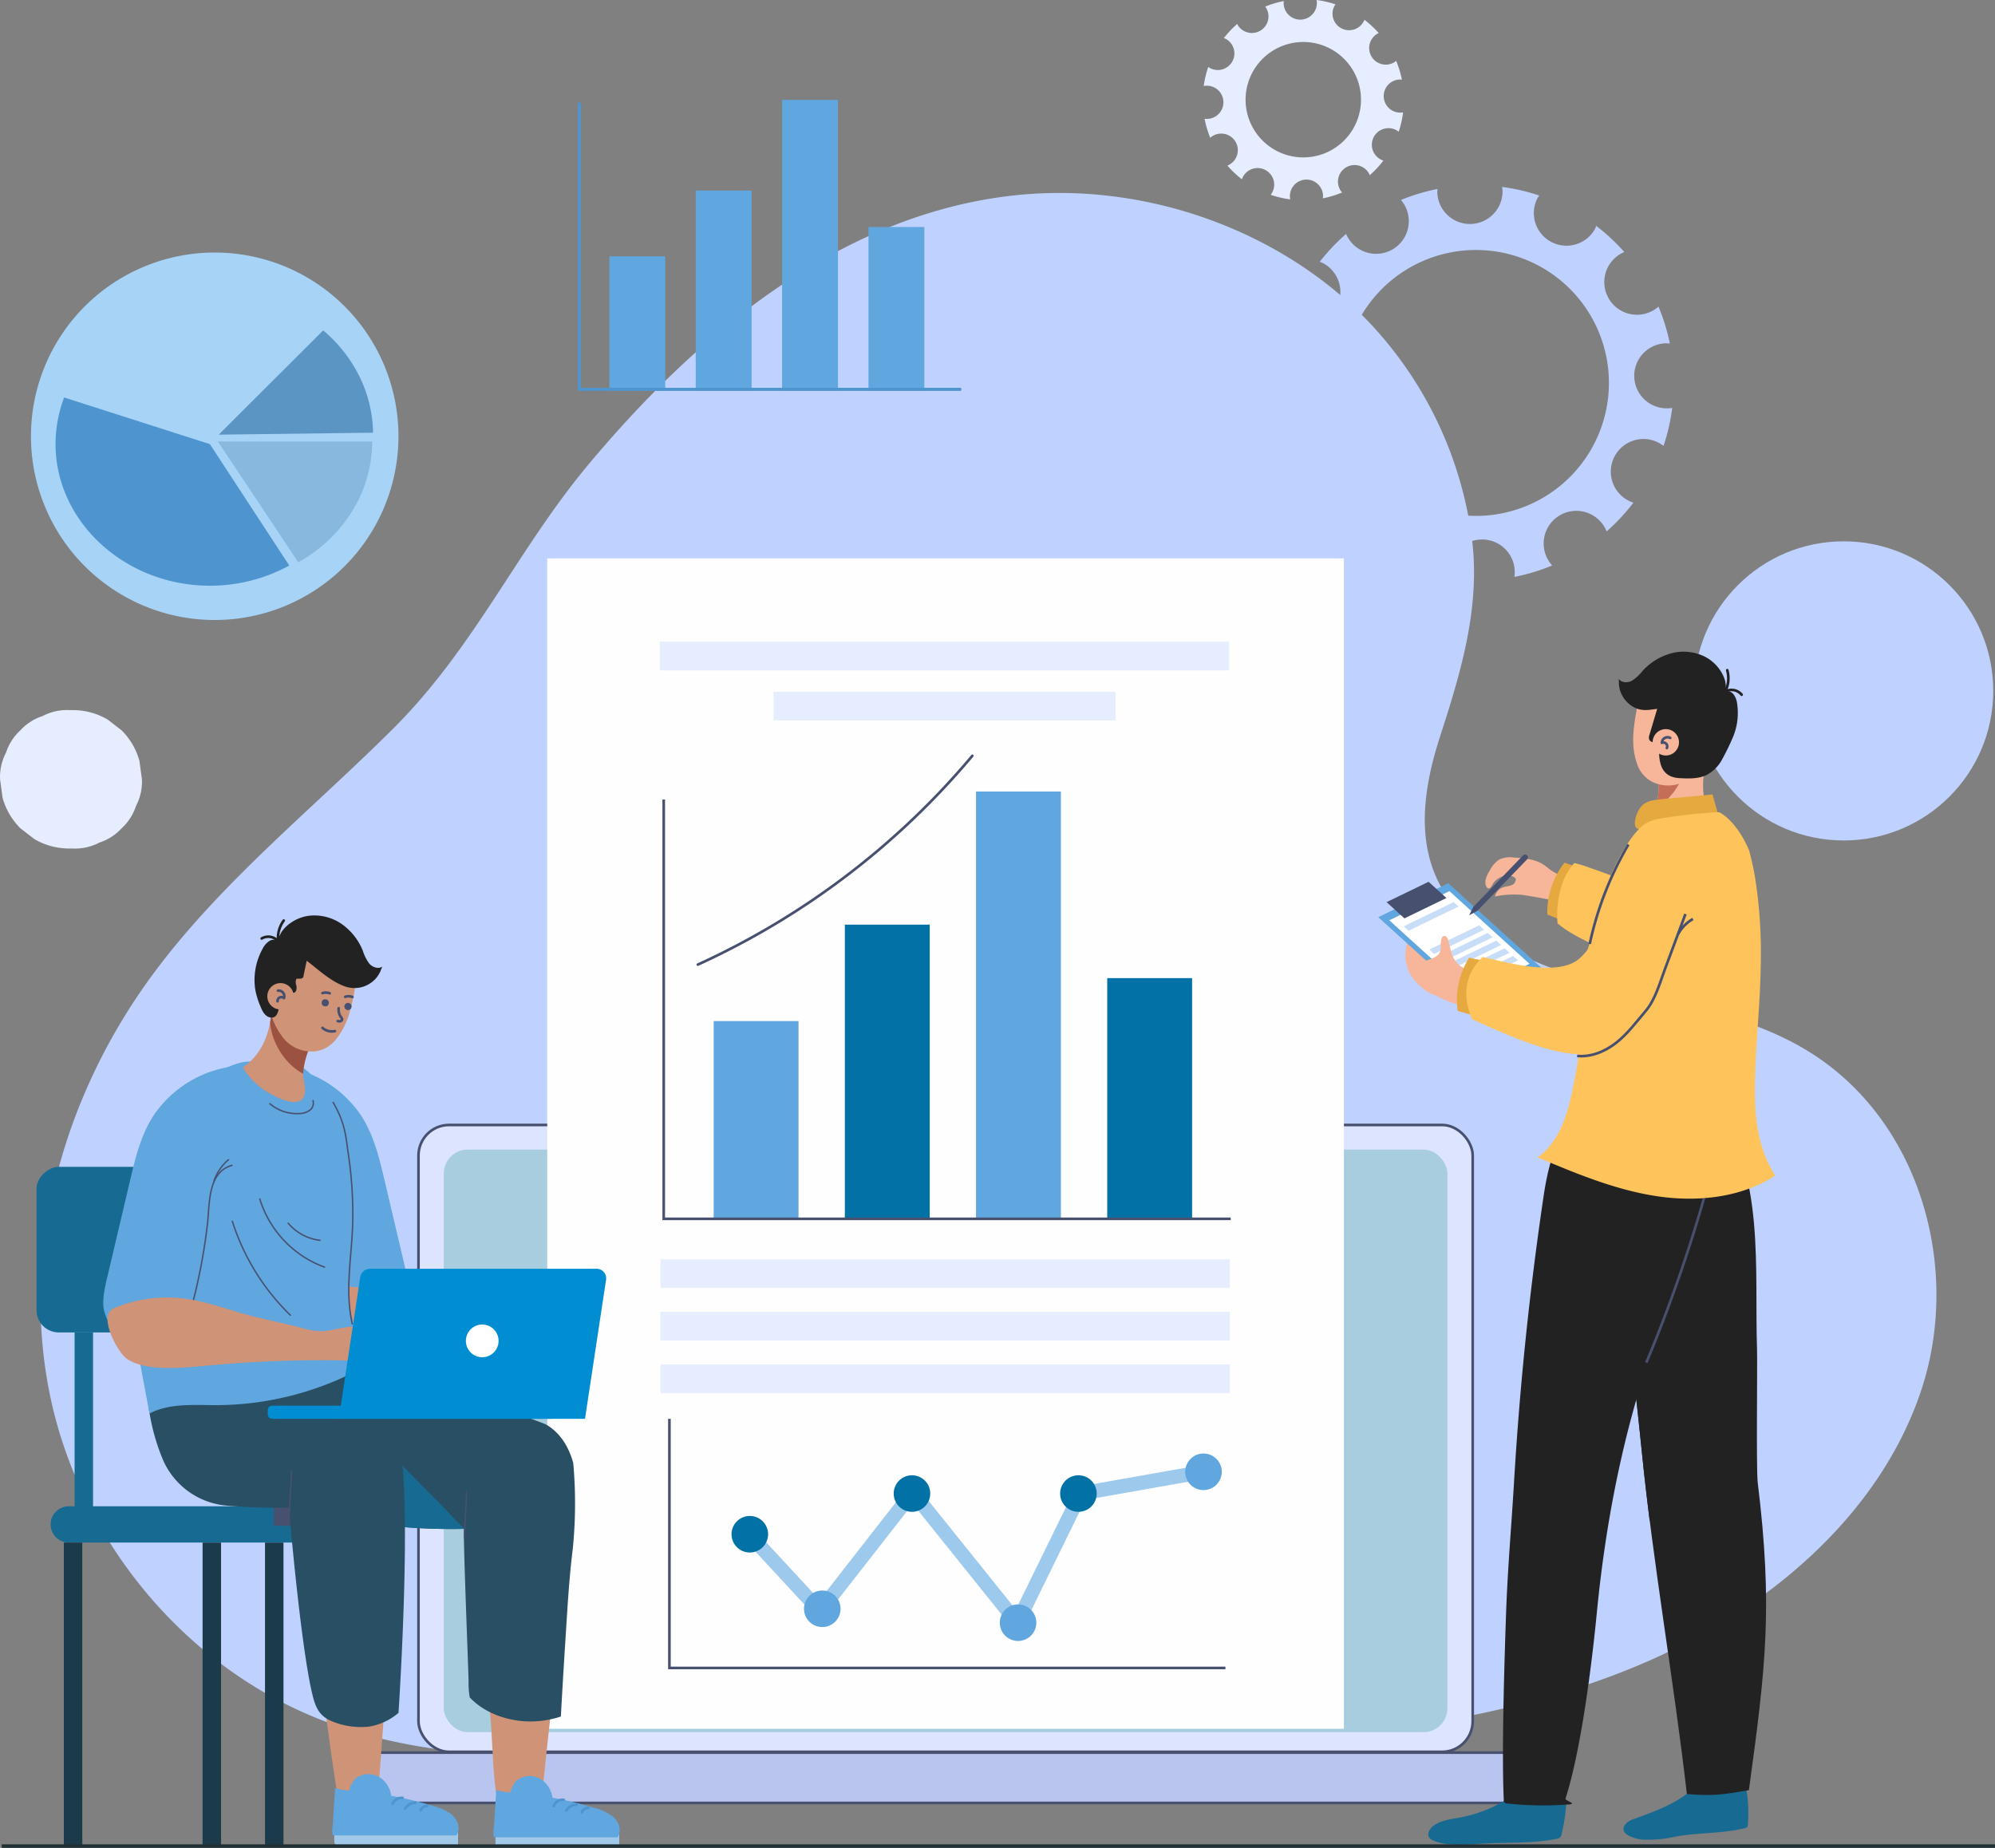 <svg xmlns="http://www.w3.org/2000/svg" width="570" height="528" viewBox="0 0 570 528">
  <rect x="0" y="0" width="570" height="528" fill="#808080" stroke="none"/>
  <g id="Power_BI_Development_About" transform="translate(-215 -3042)">
    <g id="Group_314870" data-name="Group 314870" transform="translate(215 3042)">
      <g id="Group_314789" data-name="Group 314789" transform="translate(0 55.142)">
        <path id="Path_143901" data-name="Path 143901" d="M556.061,341.038c-.212-.127-.426-.253-.641-.377-15.179-8.836-33.068-12.239-50.318-16.493-16.02-3.952-34.013-9.263-46.317-20.939-14.955-14.191-12.871-33.739-7.119-51.511,6.036-18.65,11.735-37.428,9.064-57.232a110.623,110.623,0,0,0-29.344-61.27c-25.05-26.268-63.859-40.193-101.037-36.252-49.893,5.288-90.866,39.678-121.972,76.933-20.411,24.445-32.462,52.2-55.742,75.418-23.014,22.945-48.869,43.623-68.24,69.623-25.786,34.609-38.339,78.744-29.971,120.332s38.943,79.539,80.813,94.55c26.667,9.561,55.912,9.756,84.432,9.831,59.234.154,118.549.306,177.592-4.185,38.858-2.956,78.231-8.1,113.632-23.534s66.738-42.521,78.344-77.7C600.771,403.277,588.772,360.54,556.061,341.038Z" transform="translate(-40.256 -96.305)" fill="#bfd2ff"/>
        <path id="Path_143902" data-name="Path 143902" d="M82.9,222.887a19.77,19.77,0,0,0-5.087-8.728l-4-3.092a19.677,19.677,0,0,0-9.982-2.7h-.978a14.9,14.9,0,0,0-7.62,1.7,14.812,14.812,0,0,0-6.365,4.089,14.827,14.827,0,0,0-4.09,6.366,14.894,14.894,0,0,0-1.7,7.62q.354,2.629.707,5.257a19.754,19.754,0,0,0,5.087,8.729l4,3.092a19.7,19.7,0,0,0,9.983,2.7h.978a14.9,14.9,0,0,0,7.62-1.7,14.832,14.832,0,0,0,6.365-4.089,14.827,14.827,0,0,0,4.09-6.366,14.9,14.9,0,0,0,1.7-7.62Q83.251,225.517,82.9,222.887Z" transform="translate(-43.057 -60.606)" fill="#e6edff"/>
        <circle id="Ellipse_5012" data-name="Ellipse 5012" cx="42.738" cy="42.738" r="42.738" transform="translate(484.025 99.536)" fill="#bfd2ff"/>
      </g>
      <g id="Group_314799" data-name="Group 314799" transform="translate(8.846)">
        <g id="Group_314792" data-name="Group 314792" transform="translate(335.071)">
          <g id="Group_314791" data-name="Group 314791">
            <g id="Group_314790" data-name="Group 314790">
              <path id="Path_143903" data-name="Path 143903" d="M326.747,54.784a28.5,28.5,0,0,0-5.315,1.6,4.309,4.309,0,0,1,.306.394A4.741,4.741,0,0,1,313.7,61.8a4.509,4.509,0,0,1-.241-.487,28.938,28.938,0,0,0-3.823,4.051,4.368,4.368,0,0,1,.492.2,4.742,4.742,0,0,1-4.449,8.376,4.642,4.642,0,0,1-.5-.335,28.456,28.456,0,0,0-1.3,5.46,4.817,4.817,0,0,1,.588-.08,4.744,4.744,0,1,1-.338,9.435,28.6,28.6,0,0,0,1.615,5.431,4.856,4.856,0,0,1,.533-.413,4.743,4.743,0,1,1,4.374,8.364,28.853,28.853,0,0,0,4.147,3.918,4.531,4.531,0,0,1,.273-.669,4.742,4.742,0,1,1,8.376,4.448,4.665,4.665,0,0,1-.431.646,28.476,28.476,0,0,0,5.579,1.308,4.735,4.735,0,1,1,9.377-1.079,4.8,4.8,0,0,1-.051.782,28.558,28.558,0,0,0,5.485-1.664,4.734,4.734,0,1,1,7.581-5.622,4.588,4.588,0,0,1,.334.676,28.867,28.867,0,0,0,3.89-4.175,4.663,4.663,0,0,1-.651-.266,4.744,4.744,0,1,1,5.03-7.985,28.507,28.507,0,0,0,1.263-5.522,4.732,4.732,0,1,1-.97-9.391,4.665,4.665,0,0,1,.625.041,28.432,28.432,0,0,0-1.646-5.368,4.613,4.613,0,0,1-.454.352,4.742,4.742,0,1,1-5.029-8.041,4.5,4.5,0,0,1,.506-.249,28.809,28.809,0,0,0-4.077-3.8,4.73,4.73,0,1,1-8.57-3.972,5.053,5.053,0,0,1,.291-.438,28.453,28.453,0,0,0-5.4-1.251,4.746,4.746,0,1,1-9.378.3Zm5,11.71a16.489,16.489,0,1,1-15.894,17.061A16.49,16.49,0,0,1,331.746,66.494Z" transform="translate(-303.879 -54.486)" fill="#e6edff"/>
            </g>
          </g>
        </g>
        <g id="Group_314794" data-name="Group 314794" transform="translate(0 72.159)">
          <path id="Path_144029" data-name="Path 144029" d="M52.5,0A52.5,52.5,0,1,1,0,52.5,52.5,52.5,0,0,1,52.5,0Z" fill="#a7d3f6"/>
          <g id="Group_314793" data-name="Group 314793" transform="translate(7.022 22.248)">
            <path id="Path_143904" data-name="Path 143904" d="M99.944,150.154,58.31,136.827a37.472,37.472,0,0,0-2.46,13.327c0,22.2,19.9,40.461,44.094,40.461a47.119,47.119,0,0,0,22.688-5.766Z" transform="translate(-55.85 -117.66)" fill="#4e95cf"/>
            <path id="Path_143905" data-name="Path 143905" d="M91.023,146.361,114,180.894a42.262,42.262,0,0,0,15.476-14.734,37.9,37.9,0,0,0,5.638-19.8Z" transform="translate(-44.644 -114.623)" fill="#88b8de"/>
            <path id="Path_143906" data-name="Path 143906" d="M91.214,152.081l44.09-.559a37.692,37.692,0,0,0-3.84-15.964,40.782,40.782,0,0,0-10.41-13.266Z" transform="translate(-44.583 -122.291)" fill="#5b95c4"/>
          </g>
        </g>
        <g id="Group_314795" data-name="Group 314795" transform="translate(156.702 28.54)">
          <rect id="Rectangle_164637" data-name="Rectangle 164637" width="15.963" height="38.371" transform="translate(8.555 44.692)" fill="#60a6df"/>
          <rect id="Rectangle_164638" data-name="Rectangle 164638" width="15.963" height="57.148" transform="translate(33.232 25.915)" fill="#60a6df"/>
          <rect id="Rectangle_164639" data-name="Rectangle 164639" width="15.963" height="83.063" transform="translate(57.91)" fill="#60a6df"/>
          <rect id="Rectangle_164640" data-name="Rectangle 164640" width="15.963" height="46.734" transform="translate(82.588 36.329)" fill="#60a6df"/>
          <path id="Path_143907" data-name="Path 143907" d="M168.607,76.738v81.909H277.7" transform="translate(-168.607 -75.936)" fill="none" stroke="#4e95cf" stroke-miterlimit="10" stroke-width="0.876"/>
        </g>
        <g id="Group_314798" data-name="Group 314798" transform="translate(356.916 53.412)">
          <g id="Group_314797" data-name="Group 314797">
            <g id="Group_314796" data-name="Group 314796">
              <path id="Path_143908" data-name="Path 143908" d="M365.407,95.581a55.976,55.976,0,0,0-10.45,3.138,9.161,9.161,0,0,1,.6.774,9.332,9.332,0,1,1-16.281,8.933,56.808,56.808,0,0,0-7.516,7.963,9.044,9.044,0,0,1,.965.394,9.323,9.323,0,0,1-8.745,16.468,9.147,9.147,0,0,1-.985-.658,56.036,56.036,0,0,0-2.551,10.737,9.321,9.321,0,1,1,.492,18.39,56.158,56.158,0,0,0,3.175,10.679,9.3,9.3,0,1,1,10.936,15,9.138,9.138,0,0,1-1.29.637,56.89,56.89,0,0,0,8.153,7.7,9.222,9.222,0,0,1,.538-1.316,9.323,9.323,0,1,1,16.468,8.746,9.469,9.469,0,0,1-.848,1.271,56.041,56.041,0,0,0,10.969,2.571,9.321,9.321,0,1,1,18.334-.583,56.18,56.18,0,0,0,10.786-3.273,9.325,9.325,0,1,1,15.561-9.725,56.837,56.837,0,0,0,7.648-8.207,9.327,9.327,0,1,1,8.61-16.227,56,56,0,0,0,2.483-10.857,9.3,9.3,0,1,1-1.908-18.463,9.035,9.035,0,0,1,1.229.079,56.081,56.081,0,0,0-3.236-10.554,9.1,9.1,0,0,1-.893.692,9.331,9.331,0,1,1-8.893-16.3,56.632,56.632,0,0,0-8.014-7.47,8.793,8.793,0,0,1-.382.938A9.323,9.323,0,0,1,393.9,98.316a9.215,9.215,0,0,1,.574-.861,56.082,56.082,0,0,0-10.624-2.462,8.89,8.89,0,0,1,.128.941,9.322,9.322,0,1,1-18.633.661A8.88,8.88,0,0,1,365.407,95.581Zm9.632,17.453a37.993,37.993,0,1,1-36.625,39.314A37.994,37.994,0,0,1,375.04,113.034Z" transform="translate(-320.446 -94.993)" fill="#bfd2ff"/>
            </g>
          </g>
        </g>
      </g>
      <g id="Group_314832" data-name="Group 314832" transform="translate(97.267 73.215)">
        <g id="Group_314812" data-name="Group 314812" transform="translate(0 248.232)">
          <rect id="Rectangle_164641" data-name="Rectangle 164641" width="301.209" height="179.119" rx="8.74" transform="translate(22.297)" fill="#dce4ff" stroke="#485070" stroke-miterlimit="10" stroke-width="0.75"/>
          <path id="Path_143925" data-name="Path 143925" d="M462.6,434.281H116.8a14.377,14.377,0,0,0,14.377,14.377H448.223A14.378,14.378,0,0,0,462.6,434.281Z" transform="translate(-116.798 -254.934)" fill="#bac5ef" stroke="#485070" stroke-miterlimit="10" stroke-width="0.75"/>
          <rect id="Rectangle_164642" data-name="Rectangle 164642" width="286.751" height="166.462" rx="6.83" transform="translate(29.526 7.035)" fill="#a7cddf"/>
        </g>
        <path id="Path_143926" data-name="Path 143926" d="M252.042,301.359a2.232,2.232,0,1,1-2.232-2.232A2.232,2.232,0,0,1,252.042,301.359Z" transform="translate(-75.133 -49.76)" fill="#333"/>
        <g id="Group_314826" data-name="Group 314826" transform="translate(59.092 86.32)">
          <g id="Group_314813" data-name="Group 314813" transform="translate(0)">
            <rect id="Rectangle_164643" data-name="Rectangle 164643" width="334.444" height="227.619" transform="translate(0 334.444) rotate(-90)" fill="#fefeff"/>
          </g>
          <g id="Group_314822" data-name="Group 314822" transform="translate(34.904 245.874)">
            <g id="Group_314821" data-name="Group 314821" transform="translate(17.75 9.924)">
              <g id="Group_314814" data-name="Group 314814" transform="translate(2.596 3.218)">
                <path id="Path_143927" data-name="Path 143927" d="M282.975,420.8l-30.289-37.737-26.34,33.752-22.834-24.672,2.984-2.762,19.585,21.162,26.559-34.032,29.5,36.752,17.12-34.958,36.144-6.392.709,4L302,381.945Z" transform="translate(-203.513 -371.909)" fill="#9dc9ec"/>
              </g>
              <g id="Group_314815" data-name="Group 314815" transform="translate(129.62)">
                <path id="Path_143928" data-name="Path 143928" d="M310.288,374.688a5.221,5.221,0,1,0-5.222,5.22A5.221,5.221,0,0,0,310.288,374.688Z" transform="translate(-299.846 -369.468)" fill="#60a6df"/>
              </g>
              <g id="Group_314816" data-name="Group 314816" transform="translate(76.638 43.117)">
                <path id="Path_143929" data-name="Path 143929" d="M270.106,407.387a5.22,5.22,0,1,0-5.22,5.22A5.219,5.219,0,0,0,270.106,407.387Z" transform="translate(-259.665 -402.167)" fill="#60a6df"/>
              </g>
              <g id="Group_314817" data-name="Group 314817" transform="translate(93.886 6.212)">
                <path id="Path_143930" data-name="Path 143930" d="M283.187,379.4a5.22,5.22,0,1,0-5.22,5.22A5.219,5.219,0,0,0,283.187,379.4Z" transform="translate(-272.746 -374.179)" fill="#0271a6"/>
              </g>
              <g id="Group_314818" data-name="Group 314818" transform="translate(46.327 6.211)">
                <circle id="Ellipse_5014" data-name="Ellipse 5014" cx="5.221" cy="5.221" r="5.221" fill="#0271a6"/>
              </g>
              <g id="Group_314819" data-name="Group 314819" transform="translate(20.699 39.141)">
                <circle id="Ellipse_5015" data-name="Ellipse 5015" cx="5.221" cy="5.221" r="5.221" fill="#60a6df"/>
              </g>
              <g id="Group_314820" data-name="Group 314820" transform="translate(0 17.837)">
                <path id="Path_143931" data-name="Path 143931" d="M211.985,388.217a5.22,5.22,0,1,0-5.22,5.22A5.221,5.221,0,0,0,211.985,388.217Z" transform="translate(-201.544 -382.995)" fill="#0271a6"/>
              </g>
            </g>
            <path id="Path_143932" data-name="Path 143932" d="M188.083,361.942v71.191H346.945" transform="translate(-188.083 -361.942)" fill="none" stroke="#485070" stroke-miterlimit="10" stroke-width="0.75"/>
          </g>
          <g id="Group_314825" data-name="Group 314825" transform="translate(32.156 23.826)">
            <g id="Group_314823" data-name="Group 314823" transform="translate(1.119 32.602)">
              <rect id="Rectangle_164644" data-name="Rectangle 164644" width="24.246" height="56.32" transform="translate(14.269 75.803)" fill="#60a6df"/>
              <rect id="Rectangle_164645" data-name="Rectangle 164645" width="24.246" height="83.882" transform="translate(51.751 48.242)" fill="#0271a6"/>
              <path id="Path_143933" data-name="Path 143933" d="M194.239,277.932a223.473,223.473,0,0,0,78.431-59.664" transform="translate(-184.492 -218.268)" fill="none" stroke="#485070" stroke-linecap="round" stroke-miterlimit="10" stroke-width="0.75"/>
              <rect id="Rectangle_164646" data-name="Rectangle 164646" width="24.246" height="121.919" transform="translate(89.234 10.205)" fill="#60a6df"/>
              <rect id="Rectangle_164647" data-name="Rectangle 164647" width="24.246" height="68.596" transform="translate(126.716 63.527)" fill="#0271a6"/>
              <path id="Path_143934" data-name="Path 143934" d="M186.847,227.73V347.56h162" transform="translate(-186.847 -215.253)" fill="none" stroke="#485070" stroke-miterlimit="10" stroke-width="0.75"/>
            </g>
            <g id="Group_314824" data-name="Group 314824">
              <rect id="Rectangle_164648" data-name="Rectangle 164648" width="162.673" height="8.192" transform="translate(0.194 176.476)" fill="#e6edff"/>
              <rect id="Rectangle_164649" data-name="Rectangle 164649" width="97.758" height="8.192" transform="translate(32.457 14.309)" fill="#e6edff"/>
              <rect id="Rectangle_164650" data-name="Rectangle 164650" width="162.673" height="8.192" fill="#e6edff"/>
              <rect id="Rectangle_164651" data-name="Rectangle 164651" width="162.673" height="8.192" transform="translate(0.194 191.495)" fill="#e6edff"/>
              <rect id="Rectangle_164652" data-name="Rectangle 164652" width="162.673" height="8.192" transform="translate(0.194 206.513)" fill="#e6edff"/>
            </g>
          </g>
        </g>
      </g>
      <g id="Group_314853" data-name="Group 314853" transform="translate(10.441 261.561)">
        <path id="Path_143944" data-name="Path 143944" d="M124.955,296.781c4.908,5.611,6.921,13.174,8.589,20.258l6.468,27.468a32.817,32.817,0,0,1,1.077,6.524c.1,3.542-.916,8.049-1.747,11.46-1.068,4.379-3.688,4.109-7.589,3.721-6.167-.612-14.559-2.479-18.723-7.508-1.979-2.392-2.616-5.587-3.186-8.638q-1.177-6.294-2.352-12.586c-3.205-17.143-6.408-34.824-2.782-51.881A32.533,32.533,0,0,1,124.955,296.781Z" transform="translate(-34.368 -242.417)" fill="#60a6df"/>
        <path id="Path_143945" data-name="Path 143945" d="M131.513,335.789c2.727,1.294,5.338,2.959,7.963,4.54,4.169,2.509,8.521,4.275,12.792,6.606a12.689,12.689,0,0,0,3.778,1.552c2.285.4,4.7-.456,7-.148,3.076.413,5.7,3.155,6.814,6.781,1.879,6.106-2.519,3.833-5.434,3.3l-6.817-1.251a202.908,202.908,0,0,0-26.659-2.9c-4.972-.258-13.734-.142-17.454-4.674-1.806-2.2-3.808-11.809-1.428-14.193a3.669,3.669,0,0,1,1.528-.827,23.146,23.146,0,0,1,14.286-.222A27.394,27.394,0,0,1,131.513,335.789Z" transform="translate(-31.859 -227.21)" fill="#cf9378"/>
        <g id="Group_314839" data-name="Group 314839" transform="translate(0 71.852)">
          <path id="Path_143946" data-name="Path 143946" d="M146.424,391.269H59.207a5.184,5.184,0,0,1-5.183-5.185h0a5.185,5.185,0,0,1,5.183-5.185h87.217a5.185,5.185,0,0,1,5.185,5.185h0A5.184,5.184,0,0,1,146.424,391.269Z" transform="translate(-50.004 -283.906)" fill="#176a92"/>
          <rect id="Rectangle_164653" data-name="Rectangle 164653" width="47.314" height="84.913" rx="6.335" transform="translate(84.913 0) rotate(90)" fill="#176a92"/>
          <g id="Group_314833" data-name="Group 314833" transform="translate(10.87 47.314)">
            <rect id="Rectangle_164654" data-name="Rectangle 164654" width="5.274" height="55.257" fill="#176a92"/>
          </g>
          <g id="Group_314834" data-name="Group 314834" transform="translate(67.766 39.621)">
            <rect id="Rectangle_164655" data-name="Rectangle 164655" width="5.274" height="62.95" fill="#485070"/>
          </g>
          <g id="Group_314835" data-name="Group 314835" transform="translate(47.442 107.363)">
            <rect id="Rectangle_164656" data-name="Rectangle 164656" width="5.274" height="86.467" transform="translate(0 0)" fill="#1b3a4a"/>
          </g>
          <g id="Group_314836" data-name="Group 314836" transform="translate(7.798 107.363)">
            <rect id="Rectangle_164657" data-name="Rectangle 164657" width="5.274" height="86.467" transform="translate(0 0)" fill="#1b3a4a"/>
          </g>
          <g id="Group_314837" data-name="Group 314837" transform="translate(92.342 104.756)">
            <rect id="Rectangle_164658" data-name="Rectangle 164658" width="5.274" height="76.464" fill="#485070"/>
          </g>
          <g id="Group_314838" data-name="Group 314838" transform="translate(65.279 107.363)">
            <rect id="Rectangle_164659" data-name="Rectangle 164659" width="5.274" height="86.467" transform="translate(0 0)" fill="#1b3a4a"/>
          </g>
        </g>
        <g id="Group_314841" data-name="Group 314841" transform="translate(44.463 125.962)">
          <path id="Path_143947" data-name="Path 143947" d="M170.831,407.139c-2.991.628-5.045.779-8.577,1.276-5.137.724-10.292,1.325-15.459,1.771,1.348,9.295,2.574,17.467,2.886,19.112,1.35,7.118.605,24.958,3.783,31.727,3.867.481,7.215-.157,10.832-.452C166.216,442.729,167.793,424.824,170.831,407.139Z" transform="translate(-64.911 -329.657)" fill="#cf9378"/>
          <path id="Path_143948" data-name="Path 143948" d="M163.672,441.518a22.417,22.417,0,0,0,.332,4.365c4.09,4.32,10.218,6.543,16.112,6.834a27.727,27.727,0,0,0,9.922-1.385q.568-10.445,1.241-20.884c.579-9.057,1.048-18.111,2.174-27.119a130.725,130.725,0,0,0,.133-24.349c-2.309-8.848-8.186-11.263-8.186-11.263s-16.432-6.5-29.014-9.264c-15.445-3.39-31.145-5.906-46.679-9.291-7.467-1.626-19.957-1.325-23.812,6.838-4.459,9.444,4.432,22,11.593,27.452,7.409,5.641,16.554,8.5,25.652,10.48a166.689,166.689,0,0,0,39.256,3.775C161.974,397.708,163.652,438.253,163.672,441.518Z" transform="translate(-84.695 -348.378)" fill="#284f63"/>
          <path id="Path_143949" data-name="Path 143949" d="M162.374,397.782c.024-.025.051-.046.076-.071-2.871-2.851-5.58-5.869-8.45-8.717-4.272-4.239-8.422-8.61-12.664-12.881-8.43-8.484-16.9-16.925-25.149-25.589q-3.244-.661-6.481-1.362c-7.467-1.626-19.957-1.325-23.812,6.838-4.459,9.444,4.432,22,11.593,27.452,7.409,5.641,16.554,8.5,25.652,10.48a166.689,166.689,0,0,0,39.256,3.775C162.386,397.707,162.381,397.75,162.374,397.782Z" transform="translate(-84.695 -348.378)" fill="#176a92"/>
          <path id="Path_143950" data-name="Path 143950" d="M143.695,390.962c.014-4.127.575-9.168.588-13.3" transform="translate(-65.898 -339.046)" fill="none" stroke="#485070" stroke-miterlimit="10" stroke-width="0.398"/>
          <path id="Path_143951" data-name="Path 143951" d="M160.76,362.2c-11.048-3.554-21.129-6.838-37.346-9.032" transform="translate(-72.36 -346.85)" fill="none" stroke="#485070" stroke-miterlimit="10" stroke-width="0.75"/>
          <g id="Group_314840" data-name="Group 314840" transform="translate(86.077 119.968)">
            <path id="Rectangle_164660" data-name="Rectangle 164660" d="M0,0H35.365a0,0,0,0,1,0,0V3.827a0,0,0,0,1,0,0H.961A.961.961,0,0,1,0,2.866V0A0,0,0,0,1,0,0Z" transform="translate(0.579 16.462)" fill="#9fc8e9"/>
            <path id="Path_143952" data-name="Path 143952" d="M185.42,455.915a3.729,3.729,0,0,0,.334-.562c.857-1.884-.148-4.156-1.791-5.495a15.874,15.874,0,0,0-5.866-2.54,98.04,98.04,0,0,0-13.29-3.06c-1.205-.165-14.083-1.344-14.026-1.925l-.6,9.739c-.082,1.345-.418,2.666-.015,3.842Z" transform="translate(-149.974 -438.412)" fill="#60a6df"/>
            <path id="Path_143953" data-name="Path 143953" d="M155.526,440.6a6.116,6.116,0,0,1,7.119-.2,7.609,7.609,0,0,1,3.14,6.6,1.8,1.8,0,0,1-.456,1.3,2,2,0,0,1-1.341.341l-6.093.073c-1.267.015-2.882.31-3.765-.831C152.574,445.875,154.018,442.109,155.526,440.6Z" transform="translate(-148.864 -439.36)" fill="#60a6df"/>
            <path id="Path_143954" data-name="Path 143954" d="M165.87,444.505a2.8,2.8,0,0,0-2.834,1.762" transform="translate(-145.813 -437.725)" fill="none" stroke="#4e95cf" stroke-linecap="round" stroke-miterlimit="10" stroke-width="0.75"/>
            <path id="Path_143955" data-name="Path 143955" d="M165.744,447.261a3.635,3.635,0,0,1,3-1.714" transform="translate(-144.95 -437.389)" fill="none" stroke="#4e95cf" stroke-linecap="round" stroke-miterlimit="10" stroke-width="0.75"/>
            <path id="Path_143956" data-name="Path 143956" d="M169.135,447.522A2.062,2.062,0,0,1,171,446.246" transform="translate(-143.87 -437.166)" fill="none" stroke="#4e95cf" stroke-linecap="round" stroke-miterlimit="10" stroke-width="0.75"/>
          </g>
        </g>
        <g id="Group_314843" data-name="Group 314843" transform="translate(31.567 123.399)">
          <path id="Path_143957" data-name="Path 143957" d="M123.868,403.91q-6.79.955-13.621,1.585c3.44,16.923,5.026,34.154,7.834,51.182,3.863-.015,7.387-.832,11.494-.741.782-5.158,2.356-35.777,4.779-53.737A86.359,86.359,0,0,1,123.868,403.91Z" transform="translate(-63.659 -328.667)" fill="#cf9378"/>
          <path id="Path_143958" data-name="Path 143958" d="M122.184,445.762c.936,3.812,2.027,6.149,5.781,7.64a21.726,21.726,0,0,0,10.3,1.446,17.234,17.234,0,0,0,8.5-3.936s4.846-72.248-1.183-81.506c-7.376-11.328-23.524-13.651-36.106-16.414-11.022-2.42-22.173-4.4-33.3-6.559-2.714,10.3-.753,22.415,3.184,31.917l.061.146a21.881,21.881,0,0,0,18.338,13.2,165.349,165.349,0,0,0,17.727.554C115.408,392.247,118.833,432.117,122.184,445.762Z" transform="translate(-74.915 -346.434)" fill="#284f63"/>
          <path id="Path_143959" data-name="Path 143959" d="M105.755,386.351c.013-4.126.575-9.167.588-13.294" transform="translate(-65.09 -337.952)" fill="none" stroke="#485070" stroke-miterlimit="10" stroke-width="0.398"/>
          <g id="Group_314842" data-name="Group 314842" transform="translate(52.925 121.978)">
            <path id="Rectangle_164661" data-name="Rectangle 164661" d="M0,0H35.365a0,0,0,0,1,0,0V3.827a0,0,0,0,1,0,0H.961A.961.961,0,0,1,0,2.866V0A0,0,0,0,1,0,0Z" transform="translate(0.579 16.462)" fill="#9fc8e9"/>
            <path id="Path_143960" data-name="Path 143960" d="M150.5,455.5a3.6,3.6,0,0,0,.332-.56c.857-1.886-.148-4.158-1.791-5.5a15.906,15.906,0,0,0-5.866-2.54,97.949,97.949,0,0,0-13.29-3.06c-1.2-.165-14.081-1.344-14.026-1.925q-.3,4.87-.6,9.739c-.083,1.345-.419,2.666-.015,3.842Z" transform="translate(-115.053 -437.993)" fill="#60a6df"/>
            <path id="Path_143961" data-name="Path 143961" d="M120.6,440.181a6.114,6.114,0,0,1,7.119-.194,7.6,7.6,0,0,1,3.14,6.6,1.8,1.8,0,0,1-.455,1.3,2.008,2.008,0,0,1-1.342.342l-6.093.073c-1.267.016-2.881.31-3.765-.831C117.653,445.455,119.1,441.689,120.6,440.181Z" transform="translate(-113.942 -438.94)" fill="#60a6df"/>
            <path id="Path_143962" data-name="Path 143962" d="M130.949,444.085a2.8,2.8,0,0,0-2.834,1.762" transform="translate(-110.891 -437.305)" fill="none" stroke="#4e95cf" stroke-linecap="round" stroke-miterlimit="10" stroke-width="0.75"/>
            <path id="Path_143963" data-name="Path 143963" d="M130.822,446.843a3.638,3.638,0,0,1,3-1.716" transform="translate(-110.029 -436.969)" fill="none" stroke="#4e95cf" stroke-linecap="round" stroke-miterlimit="10" stroke-width="0.75"/>
            <path id="Path_143964" data-name="Path 143964" d="M134.214,447.1a2.059,2.059,0,0,1,1.868-1.276" transform="translate(-108.948 -436.746)" fill="none" stroke="#4e95cf" stroke-linecap="round" stroke-miterlimit="10" stroke-width="0.75"/>
          </g>
        </g>
        <g id="Group_314844" data-name="Group 314844" transform="translate(25.637 41.714)">
          <path id="Path_143965" data-name="Path 143965" d="M76.121,380.13q.467,2.494.935,4.986c5.737-3.017,12.6-2.385,19.084-2.4a87.908,87.908,0,0,0,40.882-10.212,55.007,55.007,0,0,1-1.527-10.472c-.02-3.613-1.512-7.111-1.512-10.733-.237-4.892-.047-9.795.193-14.681.456-9.258,1.083-18.622-.646-27.729A40.705,40.705,0,0,0,126.6,292.3c-1.648-2.234-3.932-5.128-6.462-6.412-2.681-1.362-6.7-.906-9.719-1.174a25.791,25.791,0,0,0-6.625-.014,22.162,22.162,0,0,0-7.507,3.166c-12.487,7.491-14,19.571-17.763,32.573-1.878,6.494-4.819,12.643-6.7,19.135a36.881,36.881,0,0,0-1.4,11.179c.083,3.411,1.394,6.452,2.023,9.8Q74.286,370.342,76.121,380.13Z" transform="translate(-70.418 -284.485)" fill="#60a6df"/>
          <path id="Path_143966" data-name="Path 143966" d="M101.531,293.882a12.021,12.021,0,0,0,8.413,2.815,5.27,5.27,0,0,0,2.962-.93,2.539,2.539,0,0,0,.948-2.785" transform="translate(-60.505 -281.778)" fill="none" stroke="#485070" stroke-linecap="round" stroke-miterlimit="10" stroke-width="0.398"/>
          <path id="Path_143967" data-name="Path 143967" d="M99.355,314.32a30.264,30.264,0,0,0,18.481,19.453" transform="translate(-61.199 -274.98)" fill="none" stroke="#485070" stroke-linecap="round" stroke-miterlimit="10" stroke-width="0.398"/>
          <path id="Path_143968" data-name="Path 143968" d="M105.492,319.545a14.028,14.028,0,0,0,9.114,4.9" transform="translate(-59.244 -273.316)" fill="none" stroke="#485070" stroke-linecap="round" stroke-miterlimit="10" stroke-width="0.398"/>
          <path id="Path_143969" data-name="Path 143969" d="M93.4,319.135a64.805,64.805,0,0,0,16.593,26.852" transform="translate(-63.097 -273.446)" fill="none" stroke="#485070" stroke-linecap="round" stroke-miterlimit="10" stroke-width="0.398"/>
          <path id="Path_143970" data-name="Path 143970" d="M115.194,293.288c3.587,6.172,3.634,9.684,4.44,15.13a115.6,115.6,0,0,1,1.234,18.41c-.136,10.326-2.416,19.785-.109,30.027" transform="translate(-56.153 -281.681)" fill="none" stroke="#485070" stroke-miterlimit="10" stroke-width="0.398"/>
        </g>
        <g id="Group_314846" data-name="Group 314846" transform="translate(58.924 27.85)">
          <g id="Group_314845" data-name="Group 314845">
            <path id="Path_143971" data-name="Path 143971" d="M113.909,286.135a21.831,21.831,0,0,1,2.227-4.888,13.974,13.974,0,0,1-7.751-2.636,23.722,23.722,0,0,1-3.118-2.745c-.347-.353-.872-1.25-1.424-1.895-.574,6.209-2.885,12.048-8.181,15.594a20.628,20.628,0,0,0,8,7.585c2.761,1.6,9.642,4.7,9.795-.9.05-1.832-.676-3.522-.52-5.381A21.877,21.877,0,0,1,113.909,286.135Z" transform="translate(-95.662 -273.971)" fill="#cf9378"/>
          </g>
        </g>
        <g id="Group_314848" data-name="Group 314848" transform="translate(66.731 27.85)">
          <g id="Group_314847" data-name="Group 314847">
            <path id="Path_143972" data-name="Path 143972" d="M111.035,291.366c0-.165,0-.328.015-.5a22.744,22.744,0,0,1,3.2-9.623,13.974,13.974,0,0,1-7.751-2.636,23.722,23.722,0,0,1-3.118-2.745c-.347-.353-.872-1.25-1.424-1.895-.084.911-.211,1.81-.373,2.7C101.968,282.464,105.936,288.723,111.035,291.366Z" transform="translate(-101.583 -273.971)" fill="#9c5240"/>
          </g>
        </g>
        <path id="Path_143973" data-name="Path 143973" d="M81.943,296.781c-4.908,5.611-6.92,13.174-8.588,20.258l-6.468,27.468c-.748,3.171-1.946,7.511-1.243,10.749a13.962,13.962,0,0,0,6.365,8.62c3.258,1.955,8.219,2.848,11.8,1.187,3.506-1.63,7.517-3.286,10.062-6.358,1.979-2.392,2.615-5.587,3.186-8.638q1.177-6.294,2.352-12.586c3.2-17.143,6.407-34.824,2.782-51.881A32.536,32.536,0,0,0,81.943,296.781Z" transform="translate(-46.37 -242.417)" fill="#60a6df"/>
        <path id="Path_143974" data-name="Path 143974" d="M96.307,306.987c-7.131,1.857-6.491,10.98-7.138,16.608a165.273,165.273,0,0,1-4.74,24.626" transform="translate(-40.317 -235.603)" fill="none" stroke="#485070" stroke-miterlimit="10" stroke-width="0.398"/>
        <path id="Path_143975" data-name="Path 143975" d="M89.377,312.079a13.61,13.61,0,0,1,4.33-6.361" transform="translate(-38.741 -236.007)" fill="none" stroke="#485070" stroke-miterlimit="10" stroke-width="0.398"/>
        <path id="Path_143976" data-name="Path 143976" d="M92.5,336.707c3.824.836,7.575,2.058,11.329,3.194,5.96,1.8,12,2.843,18.052,4.454a21.322,21.322,0,0,0,5.247.922c3.06.029,6.017-1.209,9.076-1.276a12.34,12.34,0,0,1,10.314,5.592c3.743,5.723-2.463,4.19-6.369,4.132l-9.138-.133A352.563,352.563,0,0,0,95.7,355.034c-6.526.549-17.9,2.078-23.708-1.793-2.82-1.882-7.471-11.039-4.881-13.777a4.9,4.9,0,0,1,1.812-1.063,39.085,39.085,0,0,1,18.543-2.526A46.644,46.644,0,0,1,92.5,336.707Z" transform="translate(-46.076 -226.469)" fill="#cf9378"/>
        <path id="Path_143977" data-name="Path 143977" d="M152.519,339.872H152.3" transform="translate(-18.694 -225.126)" fill="#dc8b77"/>
        <g id="Group_314849" data-name="Group 314849" transform="translate(66.066 100.974)">
          <rect id="Rectangle_164662" data-name="Rectangle 164662" width="82.316" height="3.742" rx="1.212" transform="translate(0 39.13)" fill="#008dd1"/>
          <path id="Path_143978" data-name="Path 143978" d="M186.812,372.3H116.469l6.12-40.42a2.857,2.857,0,0,1,2.789-2.451h64.767a2.741,2.741,0,0,1,2.674,3.2Z" transform="translate(-96.175 -329.427)" fill="#008dd1"/>
          <circle id="Ellipse_5016" data-name="Ellipse 5016" cx="4.674" cy="4.674" r="4.674" transform="translate(56.599 15.932)" fill="#fff"/>
        </g>
        <g id="Group_314851" data-name="Group 314851" transform="translate(66.197 11.436)">
          <g id="Group_314850" data-name="Group 314850">
            <path id="Path_143979" data-name="Path 143979" d="M126.089,264.37c-.806-3.138-4.171-.4-7.235-1.457-2.666-.916-4.7-1.737-7.548-1.241a10.568,10.568,0,0,0-6.572,3.757c-.43.555-.818,1.117-1.174,1.68a36.657,36.657,0,0,0-2.367,6.176l-.016.141a19.916,19.916,0,0,0,3.8,11.017,10.392,10.392,0,0,0,9.528,4.5,8.888,8.888,0,0,0,5.485-2.8,19.758,19.758,0,0,0,3.631-5.976C125.021,276.885,126.975,267.829,126.089,264.37Z" transform="translate(-101.178 -261.523)" fill="#cf9378"/>
          </g>
        </g>
        <path id="Path_143980" data-name="Path 143980" d="M112.194,270.213c.03-.138.054-.3.091-.473q.413-1.962.825-3.925c3.31,2.472,6.9,6,11.186,7.418a8.149,8.149,0,0,0,8.948-2.822,9.7,9.7,0,0,0,.927-1.555,11.912,11.912,0,0,1,.572-1.383c-1.145.787-2.8.222-3.724-.815a12.4,12.4,0,0,1-1.868-3.7,17.113,17.113,0,0,0-5.976-7.6,13.7,13.7,0,0,0-9.283-2.418,11.771,11.771,0,0,0-5.657,2.269,10.165,10.165,0,0,0-2.161,2.165c-.274.384-1.439,2.484-.968,2.89a2.373,2.373,0,0,0-2.689-.074,5.536,5.536,0,0,0-1.866,2.139,18.351,18.351,0,0,0-2.124,11.784,22.867,22.867,0,0,0,1.588,5.019c.543,1.362,1.423,2.882,3.076,2.918,2.285.05,2.032-3.783,2.681-5.762.254-.775.2-1.748,1.125-1.981s2.451,1.544,3.174.087a2.7,2.7,0,0,0,.017-1.725,2.325,2.325,0,0,1,.109-1.709c.03-.047,1.21,0,1.388-.058A.8.8,0,0,0,112.194,270.213Z" transform="translate(-35.926 -252.85)" fill="#222"/>
        <path id="Path_143981" data-name="Path 143981" d="M104.936,253.969a8.528,8.528,0,0,0-.928,8.459" transform="translate(-34.309 -252.494)" fill="none" stroke="#222" stroke-linecap="round" stroke-miterlimit="10" stroke-width="0.75"/>
        <path id="Path_143982" data-name="Path 143982" d="M99.76,257.979a3.73,3.73,0,0,1,4.659.736" transform="translate(-35.433 -251.378)" fill="none" stroke="#222" stroke-linecap="round" stroke-miterlimit="10" stroke-width="0.75"/>
        <circle id="Ellipse_5017" data-name="Ellipse 5017" cx="1.026" cy="1.026" r="1.026" transform="translate(81.465 23.951)" fill="#485070"/>
        <path id="Path_143983" data-name="Path 143983" d="M112.934,269.727a3.18,3.18,0,0,1,2.066.059" transform="translate(-31.236 -247.519)" fill="none" stroke="#485070" stroke-linecap="round" stroke-miterlimit="10" stroke-width="0.75"/>
        <path id="Path_143984" data-name="Path 143984" d="M119.731,272.839a1.026,1.026,0,1,1-1.026-1.026A1.025,1.025,0,0,1,119.731,272.839Z" transform="translate(-29.724 -246.809)" fill="#485070"/>
        <path id="Path_143985" data-name="Path 143985" d="M117.856,270.527a3.167,3.167,0,0,1,2.065.058" transform="translate(-29.668 -247.265)" fill="none" stroke="#485070" stroke-linecap="round" stroke-miterlimit="10" stroke-width="0.75"/>
        <path id="Path_143986" data-name="Path 143986" d="M116.511,272.966a3.573,3.573,0,0,0,.672,2.573,1.032,1.032,0,0,1,.3.625.614.614,0,0,1-.493.513,1.8,1.8,0,0,1-.754-.036" transform="translate(-30.184 -246.441)" fill="none" stroke="#485070" stroke-linecap="round" stroke-miterlimit="10" stroke-width="0.75"/>
        <path id="Path_143987" data-name="Path 143987" d="M112.933,277.236a4.114,4.114,0,0,0,3.551.911" transform="translate(-31.236 -245.081)" fill="none" stroke="#485070" stroke-linecap="round" stroke-miterlimit="10" stroke-width="0.75"/>
        <g id="Group_314852" data-name="Group 314852" transform="translate(65.937 19.352)">
          <path id="Path_143988" data-name="Path 143988" d="M100.981,271.292a3.766,3.766,0,1,0,3.766-3.766A3.766,3.766,0,0,0,100.981,271.292Z" transform="translate(-100.981 -267.526)" fill="#cf9378"/>
          <path id="Path_143989" data-name="Path 143989" d="M103.31,269.163a1.617,1.617,0,0,1,1.733,2.141,1.105,1.105,0,0,0-1.847.907" transform="translate(-100.277 -267.009)" fill="none" stroke="#485070" stroke-linecap="round" stroke-linejoin="round" stroke-width="0.75"/>
        </g>
      </g>
      <g id="Group_314869" data-name="Group 314869" transform="translate(393.788 186.224)">
        <g id="Group_314857" data-name="Group 314857" transform="translate(14.295 119.732)">
          <g id="Group_314854" data-name="Group 314854" transform="translate(52.901 2.002)">
            <path id="Path_143990" data-name="Path 143990" d="M429.473,433.887c-.108-.476-13.574,1.879-15.064,2.112l-.162.14c-4.657,3.957-10.563,6.112-16.341,8.2a5.531,5.531,0,0,0-2.439,1.392c-2.623,3.079,2.946,4.4,4.921,4.568a37.322,37.322,0,0,0,9.568-.932c6.485-1.141,13.1-.771,19.522-2.356a1.133,1.133,0,0,0,.678-.349,1.155,1.155,0,0,0,.162-.592A39.843,39.843,0,0,0,429.473,433.887Z" transform="translate(-391.91 -232.59)" fill="#176a92"/>
            <path id="Path_143991" data-name="Path 143991" d="M400.686,387.823c3.25,32.407,9.181,65.668,12.894,98.046,7.6.654,10.344.156,17.721-1.093,4.834-35.222,6.882-52.22,2.521-87.949-.448-3.667-.062-34.042-.193-37.942-.773-23.223,2.33-49.732-11.618-69.342-3.522-4.953-9.293-8.753-15.16-8.294-4.291.336-7.6,2.673-10.067,6.021-7.206,9.78-3.186,36.352-1.9,47.952C396.58,350.6,399.137,372.377,400.686,387.823Z" transform="translate(-392.603 -281.211)" fill="#222"/>
            <path id="Path_143992" data-name="Path 143992" d="M402.972,407.985c1.316-5.62,2.926-11.178,4.511-16.728,5.547-19.418,7.839-39.374,10.612-59.331a91.522,91.522,0,0,0,1.235-14.258c-.088-4.847-.724-9.723-1.113-14.556a126.431,126.431,0,0,0-2.732-19.638,14.756,14.756,0,0,0-8.634-2.226c-4.292.336-7.6,2.673-10.067,6.021-7.206,9.78-3.186,36.352-1.9,47.952,1.7,15.38,4.256,37.155,5.806,52.6C401.349,394.437,402.127,401.176,402.972,407.985Z" transform="translate(-392.603 -281.211)" fill="#222"/>
          </g>
          <g id="Group_314855" data-name="Group 314855" transform="translate(0 6.485)">
            <path id="Path_143993" data-name="Path 143993" d="M391.025,437.316a2.869,2.869,0,0,0-.4.025,52.282,52.282,0,0,1-13.005-.069,3.428,3.428,0,0,0-3,.622,38.882,38.882,0,0,1-13.153,5.024c-2.67.493-5.547.77-7.666,2.467-.992.794-1.767,2.268-1.01,3.289a2.64,2.64,0,0,0,1.039.75c4.051,1.9,10.161,1.163,14.514.922,7.028-.39,13.99.034,20.922-1.375a1.793,1.793,0,0,0,.8-.311,1.877,1.877,0,0,0,.517-1.076,53.149,53.149,0,0,0,1.05-5.822c.09-.771.522-3.558-.009-4.21A.761.761,0,0,0,391.025,437.316Z" transform="translate(-352.483 -236.005)" fill="#176a92"/>
            <path id="Path_143994" data-name="Path 143994" d="M403.062,284.615c-15.981-.257-20.872,16.424-22.775,29.256q-6.027,40.646-8.456,81.716c-.806,13.6-1.87,25.093-2.318,38.714-.477,13.982-1.232,38.177-.624,52.087a.96.96,0,0,0,1.083,1.123,96.04,96.04,0,0,0,17.652.249,1.519,1.519,0,0,0,.79-.212c.253-.185-2.007-1.069-1.909-1.367,4.5-13.885,7.57-38.706,8.982-53.214,2.951-30.338,9.253-59.861,20.566-87.887C427.368,318.611,433.761,285.107,403.062,284.615Z" transform="translate(-347.329 -284.612)" fill="#222"/>
            <path id="Path_143995" data-name="Path 143995" d="M399.724,354.293a422.559,422.559,0,0,0,16.486-46.968" transform="translate(-337.433 -277.376)" fill="none" stroke="#485070" stroke-miterlimit="10" stroke-width="0.75"/>
          </g>
        </g>
        <g id="Group_314865" data-name="Group 314865" transform="translate(68.703)">
          <g id="Group_314859" data-name="Group 314859" transform="translate(8.039 31.224)">
            <g id="Group_314858" data-name="Group 314858">
              <path id="Path_143997" data-name="Path 143997" d="M403.227,220.454a21.853,21.853,0,0,0-.382-5.359,13.963,13.963,0,0,0,8.183.236,23.67,23.67,0,0,0,3.882-1.483c.447-.21,1.253-.866,1.995-1.278-1.63,6.018-1.5,12.3,2.223,17.467a20.638,20.638,0,0,1-10.144,4.316c-3.146.537-10.673,1.034-8.864-4.262.592-1.733,1.863-3.063,2.364-4.86A21.866,21.866,0,0,0,403.227,220.454Z" transform="translate(-399.843 -212.57)" fill="#f7b699"/>
            </g>
          </g>
          <g id="Group_314861" data-name="Group 314861" transform="translate(10.521 33.749)">
            <g id="Group_314860" data-name="Group 314860">
              <path id="Path_143998" data-name="Path 143998" d="M409.915,214.841a13.927,13.927,0,0,1-7.669-.356,22.715,22.715,0,0,1-.361,10.136c-.045.161-.1.315-.16.471.311-.038.621-.092.932-.153A18.715,18.715,0,0,0,409.915,214.841Z" transform="translate(-401.725 -214.485)" fill="#c46e58"/>
            </g>
          </g>
          <g id="Group_314863" data-name="Group 314863" transform="translate(4.128 9.176)">
            <g id="Group_314862" data-name="Group 314862">
              <path id="Path_143999" data-name="Path 143999" d="M400.092,196.8c1.85-2.66,4.049,1.079,7.289,1.16,2.818.073,5.007.012,7.505,1.472a10.565,10.565,0,0,1,4.847,5.815c.208.67.377,1.332.514,1.983a36.716,36.716,0,0,1,.061,6.615l-.034.137a19.921,19.921,0,0,1-7.4,9,10.4,10.4,0,0,1-10.5.894,8.89,8.89,0,0,1-4.161-4.541,19.751,19.751,0,0,1-1.317-6.867C396.724,208.9,398.053,199.735,400.092,196.8Z" transform="translate(-396.876 -195.85)" fill="#f7b699"/>
            </g>
          </g>
          <path id="Path_144000" data-name="Path 144000" d="M404.743,205.2c-2.532.365-4.593.767-6.913-.592a8.235,8.235,0,0,1-3.705-4.681,9.813,9.813,0,0,1-.326-1.78,11.78,11.78,0,0,0-.053-1.5c.8,1.137,2.545,1.184,3.775.535a12.343,12.343,0,0,0,3.041-2.817,17.135,17.135,0,0,1,8.254-5.038,13.7,13.7,0,0,1,9.544.974,11.774,11.774,0,0,1,4.508,4.1,10.186,10.186,0,0,1,1.27,2.784c.123.456.48,2.831-.1,3.046a2.373,2.373,0,0,1,2.545.87,5.565,5.565,0,0,1,1,2.656,17.892,17.892,0,0,1-1.17,9.474,72.087,72.087,0,0,1-3.2,6.569,10.625,10.625,0,0,1-4.347,4.3c-2.344,1.139-5.077,1.054-7.681.915-2.4-.128-4.235-.992-5.216-3.3a10.775,10.775,0,0,1-.666-3.443c-.03-.487-.258-3.877.14-4.08a4.215,4.215,0,0,1-1.551.55,1.43,1.43,0,0,1-1.4-.68,2.121,2.121,0,0,1,.065-1.519Q403.647,208.872,404.743,205.2Z" transform="translate(-393.746 -188.89)" fill="#222"/>
          <path id="Path_144001" data-name="Path 144001" d="M417.764,192.893a8.531,8.531,0,0,1-2.083,8.25" transform="translate(-386.758 -187.615)" fill="none" stroke="#222" stroke-linecap="round" stroke-miterlimit="10" stroke-width="0.75"/>
          <path id="Path_144002" data-name="Path 144002" d="M421.5,198.534a3.733,3.733,0,0,0-4.624-.936" transform="translate(-386.377 -186.254)" fill="none" stroke="#222" stroke-linecap="round" stroke-miterlimit="10" stroke-width="0.75"/>
          <g id="Group_314864" data-name="Group 314864" transform="translate(9.687 22.115)">
            <path id="Path_144003" data-name="Path 144003" d="M408.389,210.744a3.766,3.766,0,1,1-2.215-4.844A3.766,3.766,0,0,1,408.389,210.744Z" transform="translate(-401.092 -205.662)" fill="#f7b699"/>
            <path id="Path_144004" data-name="Path 144004" d="M405.47,207.611a1.617,1.617,0,0,0-2.371,1.4,1.1,1.1,0,0,1,1.414,1.5" transform="translate(-400.453 -205.099)" fill="none" stroke="#485070" stroke-linecap="round" stroke-linejoin="round" stroke-width="0.75"/>
          </g>
        </g>
        <g id="Group_314868" data-name="Group 314868" transform="translate(0 40.777)">
          <path id="Path_144005" data-name="Path 144005" d="M367.609,244.628a3.471,3.471,0,0,1,2.226-2.587c1.162-.4,3.129-.409,3.515-1.577.194-.584.386-.8-.083-1.2a2.9,2.9,0,0,0-1.713-.6,5.107,5.107,0,0,0-4.7,2.611c-.277.512-.676,1.181-1.234,1.019a.954.954,0,0,1-.543-.585c-.658-1.539.252-3.261,1.131-4.685a7.941,7.941,0,0,1,2.577-2.936,7.642,7.642,0,0,1,4.326-.58c2.976.206,6.095.433,8.609,2.2.658.464,1.261,1,1.919,1.47a21.14,21.14,0,0,0,5.642,2.522q-.918,3.188-1.837,6.378a.468.468,0,0,1-.169.289.463.463,0,0,1-.352.008c-3.612-.882-7.781-1.621-11.4-2.189A27.18,27.18,0,0,0,367.609,244.628Z" transform="translate(-334.248 -215.471)" fill="#f7b699"/>
          <path id="Path_144006" data-name="Path 144006" d="M383.2,234.6a22.83,22.83,0,0,0-4.92,14.822l6.962,2.776q1.2-5.512,2.4-11.027c.24-1.1,1.224-3.456.595-4.37C387.563,235.824,384.322,235.084,383.2,234.6Z" transform="translate(-329.973 -215.105)" fill="#e5a940"/>
          <path id="Path_144007" data-name="Path 144007" d="M406.451,243.288a50.217,50.217,0,0,0-5.992-3.147c-3.579-1.609-7.343-2.925-10.939-4.171a35.279,35.279,0,0,0-4.2-1.291c-3.914,4.175-5.288,11.265-4.817,17.209,4.126,3.616,10.168,5.76,14.717,8.6a48.832,48.832,0,0,0,7.872,4.358,13.886,13.886,0,0,0,8.819.76,5.594,5.594,0,0,0,3.655-2.74,6.4,6.4,0,0,0,.44-2.876A20.663,20.663,0,0,0,406.451,243.288Z" transform="translate(-329.29 -215.079)" fill="#fec35b"/>
          <path id="Path_144008" data-name="Path 144008" d="M348.948,261.648a10.9,10.9,0,0,1-.769-9.137,3.988,3.988,0,0,1,2.244-2.537,3.515,3.515,0,0,1,3.649,1.506,16.8,16.8,0,0,1,1.785,3.8,17.692,17.692,0,0,0,2.271,3.931c.956,1.251,2.122,2.46,2.4,4.011a3.937,3.937,0,0,1-1.094,3.435C356.123,269.917,350.553,264.5,348.948,261.648Z" transform="translate(-339.773 -210.243)" fill="#f7b699"/>
          <g id="Group_314866" data-name="Group 314866" transform="translate(0 24.956)">
            <path id="Path_144009" data-name="Path 144009" d="M388.12,263.083l-20.009,9.7-26.468-24.025,20.009-9.7Z" transform="translate(-341.642 -238.641)" fill="#60a6df"/>
            <path id="Path_144010" data-name="Path 144010" d="M384.088,261.534,366.9,269.864,344.034,249.1l17.184-8.329Z" transform="translate(-340.88 -238.094)" fill="#fff"/>
            <path id="Path_144011" data-name="Path 144011" d="M362.834,244.412l-14.281,6.922-1.393-1.265,14.281-6.922Z" transform="translate(-339.885 -237.338)" fill="#c8ddf7"/>
            <path id="Path_144012" data-name="Path 144012" d="M368.367,249.434l-14.281,6.922-1.393-1.264,14.281-6.922Z" transform="translate(-338.122 -235.738)" fill="#c8ddf7"/>
            <path id="Path_144013" data-name="Path 144013" d="M370.2,251.1l-14.281,6.922-1.393-1.264,14.281-6.922Z" transform="translate(-337.538 -235.208)" fill="#c8ddf7"/>
            <path id="Path_144014" data-name="Path 144014" d="M372.033,252.761l-14.281,6.922-1.393-1.264L370.64,251.5Z" transform="translate(-336.954 -234.678)" fill="#c8ddf7"/>
            <path id="Path_144015" data-name="Path 144015" d="M373.866,254.425l-14.281,6.922-1.393-1.265,14.281-6.922Z" transform="translate(-336.37 -234.148)" fill="#c8ddf7"/>
            <path id="Path_144016" data-name="Path 144016" d="M375.7,256.089l-14.281,6.922-1.393-1.265,14.281-6.922Z" transform="translate(-335.786 -233.618)" fill="#c8ddf7"/>
            <path id="Path_144017" data-name="Path 144017" d="M360.555,243.378,348.549,249.2l-5.108-4.637,12.005-5.819Z" transform="translate(-341.069 -238.742)" fill="#485070"/>
          </g>
          <path id="Path_144018" data-name="Path 144018" d="M350.406,259.258a5.89,5.89,0,0,0-.546.741c-1.511,2.43,1.416,4.689,3.278,6,4.233,2.979,9.4,4.4,14.307,5.833,2.77.807,10.791-1.17,8.576-5.522-1.511-2.969-5.988-4.682-8.93-5.475-3.055-.572-5.666-1.846-6.812-4.941-.509-1.377-.713-2.847-1.16-4.243a2.084,2.084,0,0,0-.512-.94.8.8,0,0,0-.989-.109,1.094,1.094,0,0,0-.313.517c-.856,2.389.68,4.159-2.261,5.561-.978.465-2.049.723-3,1.245A5.989,5.989,0,0,0,350.406,259.258Z" transform="translate(-339.158 -210.048)" fill="#f7b699"/>
          <path id="Path_144019" data-name="Path 144019" d="M362.2,255.167a22.83,22.83,0,0,0-3.3,15.265l7.221,2.011,1.195-11.22c.12-1.125.844-3.569.12-4.409C366.667,255.916,363.365,255.53,362.2,255.167Z" transform="translate(-336.212 -208.552)" fill="#e5a940"/>
          <path id="Path_144020" data-name="Path 144020" d="M399.413,222.864c1.416-1.271,3.451-1.506,5.346-1.683l14.664-1.366q1.386,4.9,2.772,9.808c-.038-.137-15.855.49-17.362.443-1.586-.049-6.733.467-7.4-1.021C396.7,227.4,398.2,223.95,399.413,222.864Z" transform="translate(-323.929 -219.815)" fill="#e5a940"/>
          <path id="Path_144021" data-name="Path 144021" d="M438.26,303.139c.015-5.207.307-10.408.638-15.6.431-6.766.941-13.531,1.028-20.312a137.241,137.241,0,0,0-1.676-25.2c-.361-2.068-.792-4.113-1.3-6.122-.105-.413-.219-.852-.339-1.3-1.557-3.737-4.514-8.692-8.455-10.9a15.413,15.413,0,0,0-1.974.036q-6.788.453-13.52,1.5c-3.087.479-5.269.869-7.54,3.232C399.328,234.493,393.9,248,392.383,256.3c-1.445,7.93-.879,8.384-1.7,16.381q-1.472,14.28-4.158,28.4c-1.51,7.93-3.769,16.536-10.352,21.206,10.915,4.583,21.964,9.2,33.66,11.031s24.292.6,34.241-5.812C439.373,320.268,438.235,311.779,438.26,303.139Z" transform="translate(-330.643 -218.583)" fill="#fec35b"/>
          <g id="Group_314867" data-name="Group 314867" transform="translate(25.166 11.695)">
            <path id="Path_144022" data-name="Path 144022" d="M416.184,243.99a5.819,5.819,0,0,0-1.822-2.273,5.031,5.031,0,0,0-3.01-.692c-4.577.2-8.2,3.941-10.645,7.815s-4.329,8.253-7.815,11.226c-6.084,5.19-20.727.953-27.532-.56-5.182,5.07-5.735,10.93-3.046,17.764,9.123,4.007,28.318,13.517,38.279,8.774a20.784,20.784,0,0,0,8.19-7.782,64.337,64.337,0,0,0,3.327-5.87c2.271-4.428,4.449-8.968,5.492-13.835S418.465,248.413,416.184,243.99Z" transform="translate(-360.728 -224.755)" fill="#fec35b"/>
            <path id="Path_144023" data-name="Path 144023" d="M412.576,231.445a9.644,9.644,0,0,0-11.92-1.28c-2.145,1.346-3.234,4.126-4.342,6.331a61.265,61.265,0,0,0-3.459,8.37c-.976,2.969-1.723,6.009-2.638,9-1.5,4.9-3.455,9.664-4.578,14.661s-1.37,10.363.51,15.127c2.686,6.805,11.641,3.191,15.632-.6,3.436-3.26,5.083-7.929,6.614-12.411q2.306-6.754,4.611-13.509a53.19,53.19,0,0,0,3.054-13.7C416.307,238.936,415.516,234.574,412.576,231.445Z" transform="translate(-353.07 -228.684)" fill="#fec35b"/>
            <path id="Path_144024" data-name="Path 144024" d="M387.463,259.074a95.376,95.376,0,0,1,11.054-28.4" transform="translate(-352.21 -228.049)" fill="none" stroke="#485070" stroke-miterlimit="10" stroke-width="0.75"/>
            <path id="Path_144025" data-name="Path 144025" d="M415.68,245.737q-2.947,7.931-5.9,15.861c-1.411,3.8-2.751,8.653-5.427,11.786s-5.149,6.531-8.418,9.1c-3.178,2.495-7.18,4.191-11.2,3.8" transform="translate(-353.079 -223.251)" fill="none" stroke="#485070" stroke-miterlimit="10" stroke-width="0.75"/>
            <path id="Path_144026" data-name="Path 144026" d="M410.845,246.8a11.113,11.113,0,0,0-4.221,4.3" transform="translate(-346.106 -222.912)" fill="none" stroke="#485070" stroke-miterlimit="10" stroke-width="0.75"/>
          </g>
          <path id="Path_144027" data-name="Path 144027" d="M363.679,248.937l-2.358,1.28,1.2-2.4,14.224-14.73a.808.808,0,0,1,1.142-.021h0a.808.808,0,0,1,.02,1.142Z" transform="translate(-335.373 -215.665)" fill="#485070"/>
        </g>
      </g>
    </g>
    <line id="Line_977" data-name="Line 977" x1="569.5" transform="translate(215.5 3569.5)" fill="none" stroke="#213033" stroke-miterlimit="10" stroke-width="1"/>
  </g>
</svg>
